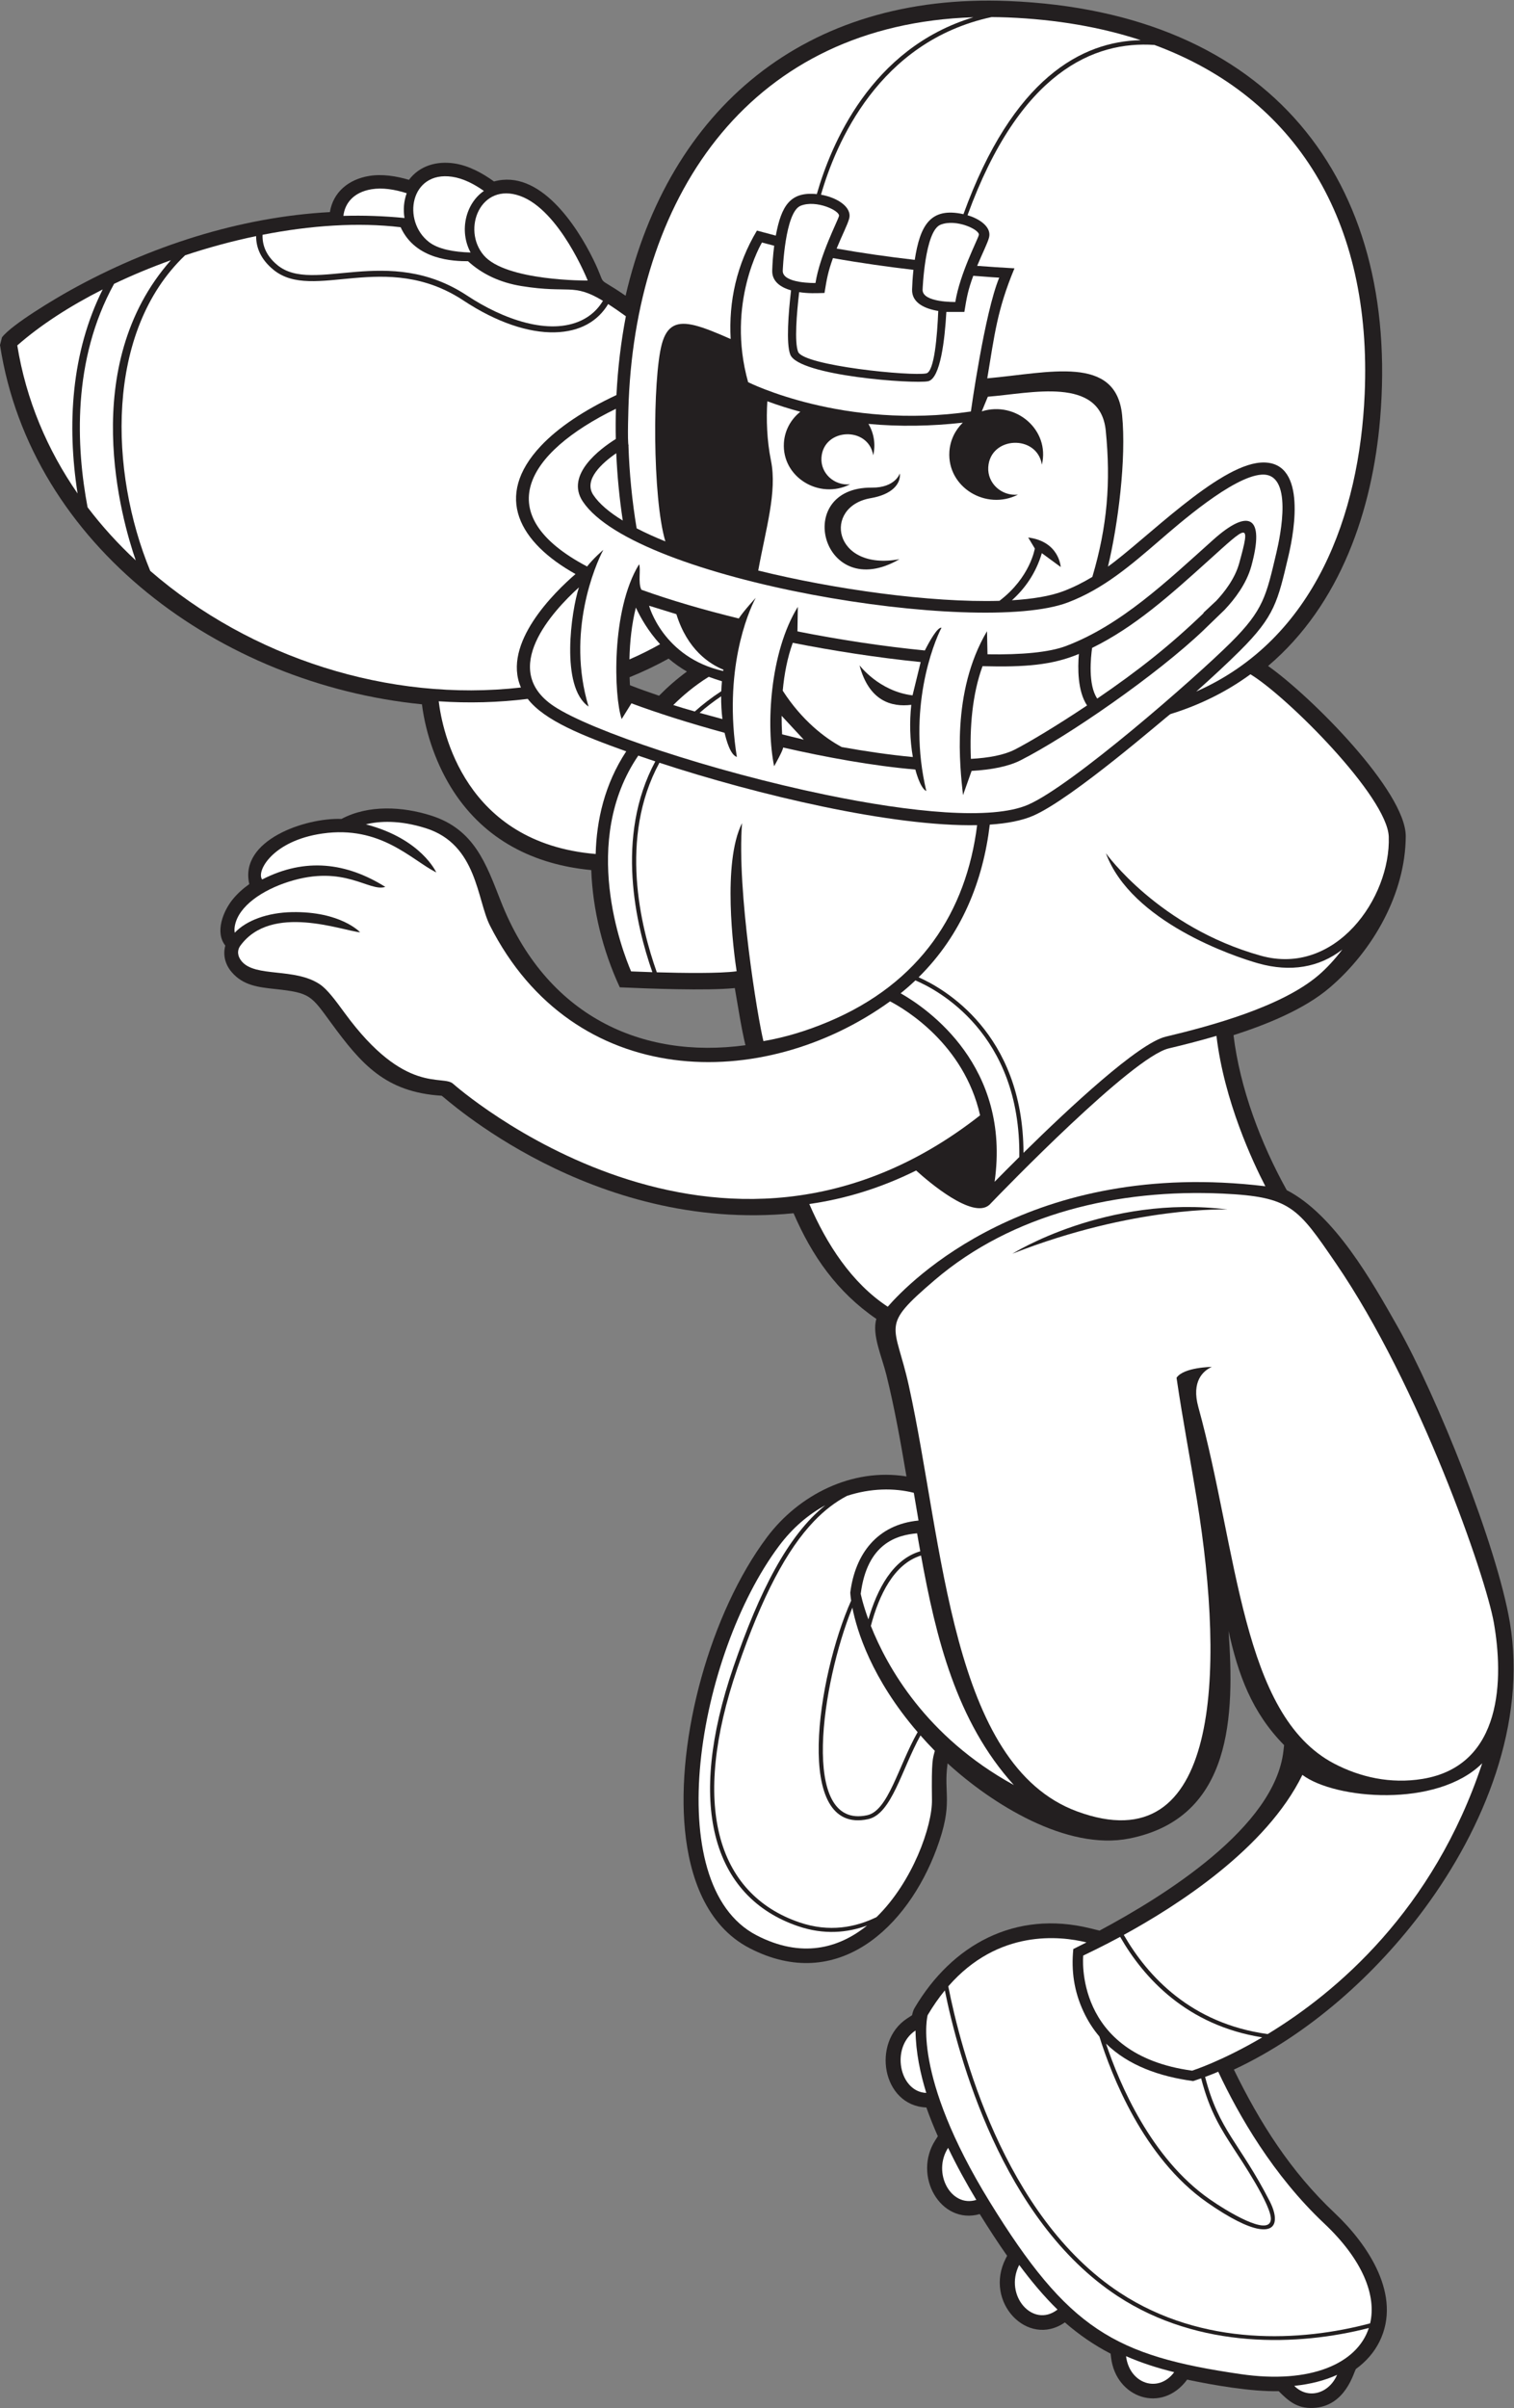 <?xml version="1.0" encoding="UTF-8" standalone="no"?>
<svg
   xmlns:dc="http://purl.org/dc/elements/1.1/"
   xmlns:cc="http://creativecommons.org/ns#"
   xmlns:rdf="http://www.w3.org/1999/02/22-rdf-syntax-ns#"
   xmlns:svg="http://www.w3.org/2000/svg"
   xmlns="http://www.w3.org/2000/svg"
   viewBox="0 0 519.813 826.293"
   height="826.293"
   width="519.813"
   xml:space="preserve"
   id="svg2"
   version="1.1"><rect x="0" y="0" width="519.813" height="826.293" fill="#808080" stroke="none"/><defs
     id="defs6" /><g
     transform="matrix(1.333,0,0,-1.333,0,826.293)"
     id="g10"><g
       transform="scale(0.1)"
       id="g12"><path
         id="path14"
         style="fill:#231f20;fill-opacity:1;fill-rule:evenodd;stroke:none"
         d="m 3178.07,871.086 c 66.97,-137.094 146.02,-262.207 259.39,-368.977 86.83,-81.765 174.16,-212.968 115.6,-331.269 -13.92,-28.113 -34.91,-51.652 -60.56,-70.332 C 3487,93.672 3466.77,3.965 3382.63,0.129 3340.86,-1.777 3318.4,18.281 3293.55,43.281 3223.28,41.887 3126.37,58.418 3057.73,73.047 2992.05,-15.762 2874.35,26.562 2861.89,129.016 l -1.32,10.828 c -42.8,22.148 -81.8,49.094 -117.8,80.488 -95.71,-66.57 -209.55,52.676 -152.35,164.504 l 3.56,6.961 c -24.64,35.051 -47.87,71.023 -70.43,107.351 -101.04,-28.433 -173.26,98.723 -114.46,190.266 l 6.48,10.09 c -10.75,24.351 -20.69,49.059 -29.56,74.117 -114.29,4.531 -141.74,168.762 -49.68,229.089 l 12.87,8.44 c 1.27,6.46 3.23,13.11 6.51,18.66 96.25,162.82 259.04,252.6 452.33,204.99 l 23.99,-5.91 c 166.8,89.18 451.49,266.05 473.7,462.71 l 1.67,14.81 c -83.49,84.78 -118.56,182.46 -142.97,293.86 14.89,-213.61 11.96,-480.88 -255.45,-534.23 -162.46,-32.42 -356.21,90.58 -468.25,193.41 -11.44,-81.11 16.17,-100.13 -28.6,-220.71 -74.08,-199.49 -253.61,-372.86 -481.46,-255.04 -113.26,58.57 -154.94,187.16 -166.33,302.93 -23.45,238.08 65.69,560.4 210.7,754.38 81.92,109.58 219.39,179.79 359.72,157.02 -14.9,87.47 -30.4,175.45 -51.79,261.6 -11.71,47.19 -37.84,104.04 -25.71,143.85 -101.51,69.56 -165.96,162.48 -213.28,272.09 -522.02,-51.53 -900.29,300 -906.29,302.5 -145.135,8.96 -207.225,81.54 -285.014,187.69 -51.629,70.45 -53.004,77.21 -143.278,86.92 -43.617,4.68 -82.988,8.91 -112.695,43.7 -16.828,19.72 -22.898,43.98 -16.371,68.21 -27.18,34.24 -5.691,88.45 19,118.89 12.168,15 26.863,28.12 42.793,39.4 -26.523,113.22 144.59,171.25 237.406,167.74 69.512,37.02 157.399,31.92 230.559,8.78 111.65,-35.29 141.89,-123.94 179.82,-220.51 116.07,-295.54 362.61,-407.34 630.15,-370.79 -10.62,43.5 -19.71,103.07 -27.42,147.11 -71.85,-7.31 -226.07,-1.22 -296.22,1.93 -43.7,94 -69.66,198.47 -73.53,301.8 -149,14.14 -273.46,78.03 -354.6,202.37 -42.65,65.35 -71.74,146.97 -81.48,224.38 C 568.047,4437.27 79.691,4793.18 0,5310.57 l 5.141,19.84 c 25.766,33.75 139.039,100.67 176.543,121.48 202.586,112.39 433.921,188.07 668.019,200.9 8.25,50.89 47.527,84.22 101.258,93.04 33.641,5.52 69.739,-0.35 102.379,-10.03 27.15,35.92 70.32,48.97 116.29,42.31 37.15,-5.39 72.8,-24.82 102.75,-46.52 117.18,32.57 212.64,-112.81 255.78,-200.75 38.77,-79.03 -0.23,-36.15 83.16,-93.39 111.48,479.62 460.74,780.02 986.04,758.65 674.64,-27.45 1009.27,-461.51 957.37,-1075.39 -19.8,-234.1 -101.39,-477.53 -288.55,-636.37 109.33,-76.84 355.3,-322.64 354.58,-438.76 -0.9,-146.37 -83.53,-293.29 -195.72,-389.13 -65.86,-56.26 -163.56,-95.4 -247.9,-122.54 16.56,-136.53 69.95,-278.02 137.05,-398.9 123.33,-63.44 219.91,-235.53 284.86,-350.02 102.14,-180.04 256.38,-564.86 289.83,-762.56 43.85,-259.21 -66.18,-529.06 -220.18,-737.28 -123.81,-167.4 -297.22,-323.927 -490.63,-414.064 z M 1621.57,4455.4 v 0 c 0.24,-6.88 0.56,-13.74 0.95,-20.55 24.79,-9.7 50.03,-18.62 74.97,-27.07 22.12,22.52 46.14,43.48 71.8,62.22 -16.75,9.69 -32.49,20.88 -47.16,33.36 -32.46,-18 -66.07,-33.98 -100.56,-47.96 v 0" /><path
         id="path16"
         style="fill:#ffffff;fill-opacity:1;fill-rule:nonzero;stroke:none"
         d="m 1604.04,4858.69 c -8.63,57.42 -14.26,115.39 -16.78,173.36 -35.65,-24.57 -85.22,-68.19 -59.1,-107.42 15.08,-22.64 41.21,-44.74 75.88,-65.94 z M 44.496,5309.55 v 0 c 22.793,-140.9 77.516,-268.9 155.313,-381.13 -27.485,176.49 -16.496,363.23 64.726,525.27 -84.812,-42.85 -160.351,-91.8 -220.039,-144.14 z m 342.469,-580.4 v 0 c 258.344,-223.97 615.815,-338.7 954.815,-300.19 -49.44,113.51 87.27,246.1 140.54,292.04 -144.5,80.72 -212,199.25 -89.33,329.71 45.16,48.02 112.58,92.76 194.78,131.07 3.54,69.65 11.67,137.47 24.24,202.88 -17.49,12.65 -32.47,22.96 -45.58,31.37 -26.52,-44.1 -72.35,-71.3 -137.58,-72.8 -67.62,-1.56 -150.06,25.76 -234.81,81.74 -201.52,133.12 -387.106,-4.97 -489.884,79.46 -33.277,27.33 -44.551,57.74 -44.445,86.53 -61.551,-12.8 -123.09,-29.5 -182.981,-49.43 C 270.348,5345.25 281.797,4983.38 386.965,4729.15 Z M 1621.23,4501.24 v 0 c 30.86,13.36 57.05,26.87 78.91,39.21 -31.11,34.04 -50.9,69.51 -62.35,94.33 -10.65,-42.58 -15.61,-88.13 -16.56,-133.54 v 0" /><path
         id="path18"
         style="fill:#ffffff;fill-opacity:1;fill-rule:nonzero;stroke:none"
         d="m 2812.91,4530.87 c -3.32,-23.48 -10.98,-95.01 13.22,-130.44 106.9,72.95 187.19,136.6 274.08,220.07 l -0.6,0.72 31.85,29.79 0.09,-0.09 c 22.06,23.26 49.3,58.26 60.27,98.05 30.26,109.64 21.96,97.93 -78.87,7.05 -98.48,-88.76 -189.77,-171.06 -300.04,-225.15 z m 268.36,-112.23 v 0 c 306.09,135.34 420.19,456.18 433.7,765.69 19.46,445.75 -176.13,763.69 -541.45,898.69 -154.2,10.67 -346.52,-67.73 -481.51,-438.36 34.6,-10.28 61.97,-32.1 55.45,-57.25 -3.85,-14.86 -17.15,-40.71 -30.6,-73.02 32.81,-2.52 64.95,-4.63 96.09,-6.37 -44.66,-107.08 -51.33,-170.8 -70.05,-283.2 158.83,14.06 331.61,61.84 347.31,-94.75 11.25,-112.52 -10.57,-282.55 -36.47,-389.87 95.62,68.19 282.14,259.84 392.94,267.69 118.46,8.4 88.46,-170.45 72.1,-239.68 -27.77,-117.42 -34.76,-154.99 -125.64,-245.26 -31.26,-31.06 -69.79,-66.88 -111.87,-104.31 z M 2507.2,6154.29 v 0 c -569.14,-18.1 -864.47,-448.69 -887.85,-985.33 -0.62,-13.88 -3.87,-110.93 -0.24,-117.28 l -0.4,-0.22 c 2.29,-71.11 9.37,-142.41 21.05,-212.77 22.38,-11.55 47.2,-22.79 74.03,-33.64 -33.62,111.89 -33.05,418.79 -9.16,507.88 13.26,49.45 40.3,59.39 85.64,48.05 25.49,-6.38 58.36,-20.26 91.69,-34.98 -5.35,96.84 15.4,191.8 67.65,279.14 l 48.57,-12.95 c 14.32,76.75 37.03,113.86 105.67,106.83 35.83,125.85 138.7,375.41 403.35,455.27 z M 1742.13,4617.72 v 0 l -70.35,21.77 c 0,0 35.6,-132.99 190.93,-168.15 l 0.56,3.46 c -35.62,14.51 -92.82,51.37 -121.14,142.92 v 0" /><path
         id="path20"
         style="fill:#ffffff;fill-opacity:1;fill-rule:nonzero;stroke:none"
         d="m 2938.11,6095.32 c -102.13,33.5 -216.63,53.41 -342.7,58.54 -13.98,0.57 -27.77,0.83 -41.45,0.93 -290.98,-62.85 -401.57,-325.83 -439.34,-457.26 42.08,-7.38 80.19,-32.1 72.63,-61.29 -4.04,-15.52 -18.36,-43.04 -32.39,-77.37 65.77,-11.7 133.73,-21.31 201.23,-29.1 13.79,88.61 39.96,136.53 125.45,117.61 127.26,350.75 305.46,444.95 456.57,447.94 v 0" /><path
         id="path22"
         style="fill:#ffffff;fill-opacity:1;fill-rule:nonzero;stroke:none"
         d="m 1586.09,5068.71 c -0.54,25.95 -0.45,51.87 0.28,77.71 -232.33,-113.29 -326.74,-273.03 -74.22,-405.97 15.82,20.56 41.79,42.83 41.79,42.83 -20.5,-38.44 -95.71,-212.3 -38.04,-403.36 -73.42,50.47 -44.32,247.16 -24.77,306.74 -67.1,-60.68 -206.56,-210.93 -64.8,-305.62 94.29,-62.98 407.72,-167.81 701.57,-228.46 219.4,-45.27 426.54,-65.85 519.83,-25.49 113.01,48.87 430.4,326.19 522.28,417.48 84.52,83.98 91.25,120.03 117.37,230.5 10.86,45.91 44.36,207.68 -38.38,201.82 -74.19,-5.26 -212.27,-126.25 -262.81,-169.82 -73.98,-63.8 -144.55,-124.66 -235.91,-159.24 -230.63,-87.31 -1112.67,54.92 -1249.21,259.99 -45.82,68.82 45.14,135.93 85.02,160.89 z m 790.22,383.99 v 0 c 0,0 5.55,151.01 45.9,167.45 40.34,16.44 102.42,-13.01 98.95,-26.38 -3.46,-13.36 -48.64,-98.99 -60.59,-172.39 0,0 -84.63,-1.92 -84.26,31.32 z m -413.77,121.72 v 0 c 0,0 -92.97,-155.46 -35.61,-359.53 0,0 245.69,-123.64 573.75,-75.44 0,0 35.32,254.14 73.01,344.53 0,0 -25.12,1.39 -66.88,4.79 -13.56,-36.94 -16.82,-55.3 -22.95,-93.02 l -46.35,0.03 c -3.9,-69.49 -15.09,-171.7 -47.07,-178.45 -34.8,-7.35 -333.89,13.53 -355.02,68.79 -10.97,28.65 -4.59,107.75 2.06,165.15 -26.89,7.75 -49.39,22.92 -48.48,51.2 0.5,15.68 1.82,38.84 5.08,63.72 -10.63,2.67 -21.16,5.4 -31.54,8.23 z m 454.1,-176.2 v 0 c -34.3,5.71 -68.54,20.66 -67.42,55.43 0.41,12.85 1.37,30.72 3.49,50.45 -63.44,7.45 -135.1,17.32 -207.33,30.18 -12.8,-35.65 -15.87,-53.55 -21.75,-89.71 -22.44,-0.55 -40.77,-1.66 -65.21,2.15 -6.43,-55.02 -12.46,-128.28 -2.85,-153.42 13.82,-36.11 292.62,-63.66 330.34,-55.69 20.64,4.35 28.07,96.41 30.73,160.61 z m -400.55,103.3 v 0 c 0,0 5.54,151.02 45.89,167.46 40.36,16.43 102.42,-13.01 98.96,-26.38 -3.46,-13.37 -48.64,-98.99 -60.58,-172.4 0,0 -84.64,-1.92 -84.27,31.32 z m -370.04,-755.41 v 0 c 5.06,-10.94 -3.33,-48.51 5.98,-65.47 74.74,-26.94 160.53,-51.96 250.84,-74 12.22,19.05 43.58,53.04 43.58,53.04 -20.48,-38.22 -83.73,-188.34 -48.57,-409.53 -17.15,5.56 -27.03,43.42 -31.61,62.17 -91.15,24.9 -174.59,51.48 -239.89,75.88 l -25.13,-40.47 c -20.09,57.9 -27.91,279.97 44.8,398.38 z m 408.92,-109.5 v 0 l -1.02,-63.25 c 107.58,-21.28 221.79,-38.78 328.15,-49.08 12.47,24.69 32.51,60.21 42.94,58.66 -20.56,-39.42 -89.16,-210.68 -39.13,-420.58 -16.36,7.34 -28.27,55.43 -28.27,55.43 -109.34,9.37 -230.37,31.53 -340.65,56.72 0.69,-6.24 -23.1,-48.28 -23.1,-48.28 -21.04,102.93 -11.59,292.61 61.08,410.38 z m 487.25,-62.76 v 0 l 1.25,-59.42 c 87.76,-1.54 158.97,4.95 202.26,21.33 141.54,53.57 259.33,166.17 378.99,273.34 90.53,81.08 134.48,63.49 98.18,-68.06 -12.57,-45.56 -43.23,-85.1 -67.84,-111.13 l 0.08,-0.07 -54.05,-52.23 0.04,-0.03 c -120.64,-115.5 -351.7,-274.93 -472.81,-336.22 -30.85,-15.62 -74.08,-24.16 -125.78,-27.1 l -22.14,-62.44 c -7.76,72.4 -31.11,264.98 61.82,422.03 v 0" /><path
         id="path24"
         style="fill:#ffffff;fill-opacity:1;fill-rule:nonzero;stroke:none"
         d="m 2357.75,3674.98 c -12.02,-11.41 -24.66,-22.48 -37.98,-33.2 70.46,-40.1 284.28,-187.89 241.99,-485.27 16.89,17.19 38.71,39.17 63.65,63.85 4.18,318.88 -212.07,431.07 -267.66,454.62 z m -669.87,563.74 v 0 c -14.99,4.97 -29.66,9.93 -43.9,14.88 -150.33,-220.32 -41.14,-502.6 -18.48,-555.45 11.12,-0.47 30.75,-1.26 54.78,-2.02 -41.98,119.49 -96.8,348.67 7.6,542.59 z m 137.51,217.74 v 0 c -36.91,-22.95 -67.5,-49.08 -91.22,-72.67 15.53,-4.99 34.22,-10.57 55.37,-16.59 20.33,18.28 43.07,35.73 68.25,52.21 0.32,8.52 0.89,17.05 1.69,25.59 -12.28,3.79 -23.8,7.8 -34.09,11.46 v 0" /><path
         id="path26"
         style="fill:#ffffff;fill-opacity:1;fill-rule:nonzero;stroke:none"
         d="m 3220.72,4462.97 c -59.33,-43.37 -127.77,-78.29 -206.22,-102.51 -8.21,-4.51 -251.37,-217.48 -353.66,-261.72 -28.95,-12.51 -66.9,-19.79 -111.49,-22.75 -17.12,-143.7 -71.71,-282.92 -183.3,-392.96 62.54,-27.62 269.44,-142.41 270.1,-452.06 117.94,116.12 296.31,282.45 366.45,299.14 115.01,27.37 297.96,76.59 393.36,158.09 21.35,18.24 42.14,40.97 61.58,66.36 -59.83,-46.56 -133.91,-58.82 -215.94,-35.94 -62.75,17.51 -327.97,106.77 -393.16,283.76 0.39,-0.54 135.83,-190.43 399.06,-263.86 192.3,-53.64 334.76,148.63 329.5,306.22 -3.44,103.04 -262.07,361.28 -356.28,418.23 z M 2359.65,3185.6 v 0 c -93.29,-46.37 -185.6,-73.56 -275.17,-86.25 44.46,-102.71 108.65,-202.99 202.04,-264.45 56.21,64.6 366.85,383.17 972.62,310.11 -31.76,61.32 -106.09,219.1 -125.94,387.14 -46.34,-13.64 -89.36,-24.27 -122.93,-32.26 -94.16,-22.41 -426.02,-365.25 -462.16,-402.91 l -0.04,0.02 c -42.91,-37.49 -156.33,59.56 -188.42,88.6 z m -557.69,1178.09 v 0 c 18.14,-5.08 37.84,-10.45 58.72,-16 -2.32,19.51 -3.39,39.04 -3.2,58.62 -20.15,-13.59 -38.65,-27.81 -55.52,-42.62 z m 212.54,-55.34 v 0 c 18.47,-4.58 37.1,-9.15 55.73,-13.69 l -57.05,61.42 c -0.02,-16.02 0.45,-31.97 1.32,-47.73 z m 502.27,-233.74 v 0 c -218.41,-4.5 -565.55,77.77 -818.33,160.63 -104.96,-193.04 -48.35,-422.55 -6.7,-539.46 67.34,-1.97 161.49,-3.3 205.57,2.65 -7.99,52.05 -37.54,279.39 14,381.43 -14.04,-172.73 40.69,-504.63 55.07,-561.25 56.69,9.75 111.69,26.6 166.72,49.68 238.5,100.03 355.85,284.08 383.67,506.32 v 0" /><path
         id="path28"
         style="fill:#ffffff;fill-opacity:1;fill-rule:nonzero;stroke:none"
         d="m 1612.93,4264.56 c -109.32,39.33 -210.11,78.48 -253.67,135.1 -75.42,-9.46 -152.33,-11.37 -229.26,-6.27 8.99,-74.73 65.59,-364.7 404.26,-393.04 2.26,86.33 22.69,179.22 78.67,264.21 z m -565.37,1436.81 v 0 c -31.08,9.84 -62.505,14.82 -90.572,10.21 -46.418,-7.62 -68.804,-36.15 -72.484,-68.56 51.387,1.45 103.949,-0.17 157.356,-5.5 -3.64,21.81 -1.63,44.04 5.7,63.85 z m 198.85,5.84 v 0 c -26.18,18.5 -54.2,32.5 -82.13,36.54 -107.6,15.6 -129.44,-113.58 -59.54,-167.91 24.19,-18.8 64.69,-25.89 107.31,-27.11 -29.97,55.9 -12.55,126.38 34.36,158.48 z m 267.38,-230.69 v 0 c 0,0 -72.07,181.24 -174.09,217.76 -102.03,36.53 -150.76,-85.61 -93.84,-152.6 56.91,-67 267.93,-65.16 267.93,-65.16 z m 778.75,-1855.5 v 0 C 1964.07,3384 1477.03,3391.68 1261.89,3816.3 c -33.58,66.27 -32.82,208.61 -164.9,250.36 -68.24,21.58 -119.978,18.47 -154.595,10.01 143.055,-37.26 181.055,-123.48 181.315,-123.83 -64.62,32.68 -143.101,121.73 -293.3,100.2 -128.832,-18.46 -170.961,-97.72 -155.172,-118.28 111.719,57.35 217.707,43.1 317.172,-19.06 -41.926,-13.88 -105.121,58.94 -248.851,13.26 -67.539,-21.46 -128.586,-62.28 -138.5,-112.67 -1.43,-7.27 -1.454,-13.59 -0.371,-18.56 30.308,32.08 85.003,51.78 147.355,52.96 125.727,2.37 175.34,-51.74 175.48,-51.9 -45.671,3.96 -228.105,75 -308.222,-34.19 -9.543,-13.02 -7.406,-28.08 3.508,-40.86 35.484,-41.56 135.73,-15.59 200.511,-58.53 19.707,-13.06 40.379,-41.26 65.114,-75 155.336,-211.98 252.336,-156.73 278.796,-181.51 1.98,-1.85 685.61,-608.25 1357.16,-81.05 -41.51,183.72 -193.74,273.48 -231.85,293.37 v 0" /><path
         id="path30"
         style="fill:#ffffff;fill-opacity:1;fill-rule:nonzero;stroke:none"
         d="m 225.559,4892.86 c -29.258,155.03 -40.27,378.51 68.246,575.2 46.633,22.26 95.738,42.65 146.277,60.8 -240.516,-272.38 -126.723,-668.04 -90.453,-772.72 -45.316,42.14 -86.93,87.81 -124.07,136.72 z m 1327.461,531.51 v 0 c -77.91,46.67 -85.56,18.01 -209.41,37.89 -57.08,9.16 -103.18,31.98 -138.16,64.04 -35.72,0.08 -134.77,2.36 -173.5,87.51 -109.278,13.07 -232.231,4.75 -355.704,-19.51 -0.859,-26.07 8.555,-53.6 38.32,-78.05 93.211,-76.56 284.219,56.54 488.574,-78.45 93.01,-61.45 211.35,-103.25 294.46,-63.82 24.49,11.63 42.65,29.01 55.42,50.39 v 0" /><path
         id="path32"
         style="fill:#ffffff;fill-opacity:1;fill-rule:evenodd;stroke:none"
         d="m 2341.01,2630.84 c 89.55,-406.82 107.65,-975.24 433.35,-1095.15 366.99,-135.12 381.38,354.4 308.46,802.34 -16.69,102.61 -36.59,205.93 -52.45,314.05 18.34,27.28 90.87,27.94 90.87,27.94 -22.03,-9.87 -53.1,-36.88 -34.76,-103.32 102.27,-370.81 110.52,-792.83 350.08,-918.01 66.12,-34.54 144.45,-52.79 227.05,-39.33 208.73,34.04 208.75,261.39 184.06,402.06 -20.81,118.49 -191.15,610.22 -406.62,924.9 -99.19,144.87 -116.9,171.61 -291.32,179.8 -269.73,12.67 -542.14,-51.69 -742.06,-222.38 -143.45,-122.47 -102.62,-109.57 -66.66,-272.9 z m 266.63,340.58 v 0 c 0,0 243.41,153.11 554.1,113.77 0,0 -240.3,9.58 -554.1,-113.77 v 0" /><path
         id="path34"
         style="fill:#ffffff;fill-opacity:1;fill-rule:evenodd;stroke:none"
         d="m 2216.93,2095.92 c 0,0 4.89,-25.4 19.73,-65.91 22.65,77.88 62.75,154.62 133.63,175.35 -2.79,15.48 -5.5,30.91 -8.19,46.28 -51.53,-4.54 -128.56,-25.16 -145.17,-155.72 z m 573.12,-931.26 v 0 c 0,0 -25.83,-254.847 280.42,-296.293 0,0 75.37,23.723 180.57,85.703 -193.77,30.84 -304.65,152.18 -365.9,258.73 -49.53,-26.71 -85.26,-43.27 -95.09,-48.14 v 0" /><path
         id="path36"
         style="fill:#ffffff;fill-opacity:1;fill-rule:evenodd;stroke:none"
         d="m 3265.21,962.551 c 176.21,106.969 426.76,318.059 552.49,697.079 -117.39,-116.15 -380.04,-92.61 -463.16,-29.86 -93.01,-190.24 -323.21,-337.09 -460.06,-411.89 61.36,-106.63 173.35,-228.29 370.73,-255.329 z M 2243.03,2013.32 v 0 c 41.35,-104.42 141.81,-285.54 368.33,-409.66 -148.7,164.12 -200.87,380.78 -239.1,590.83 -70.08,-21.63 -108.37,-102.22 -129.23,-181.17 v 0" /><path
         id="path38"
         style="fill:#ffffff;fill-opacity:1;fill-rule:evenodd;stroke:none"
         d="m 2233.28,1241.95 c -73.46,-59.38 -169.39,-84.7 -284.33,-25.27 -252.83,130.71 -152.2,721.93 57.5,1002.43 35.32,47.25 76.38,81.41 119.21,104.71 -96.21,-77.15 -169.93,-221.92 -236.42,-415.79 -61.59,-179.58 -73.78,-324.14 -46.79,-433.78 29.3,-119.01 104.57,-196.91 212.9,-233.91 67.01,-22.88 127.12,-16.98 177.93,1.61 z m 152.51,-430.876 v 0 c -70.05,2.793 -92.41,118.301 -27.72,160.684 0.76,-57.149 12.61,-111.653 27.72,-160.684 z M 3443.89,85.312 v 0 c -21.2,-48.789 -75.01,-63.809 -110.25,-28.34 42.13,4.336 79.09,14.074 110.25,28.34 z m -419.57,6.914 v 0 c -40.76,-55.156 -115.34,-29.785 -123.97,41.152 39.04,-17.129 80.06,-30.32 123.97,-41.152 z M 2723.77,253.359 v 0 c -63.6,-49.421 -138.5,36.914 -98.63,114.903 29.93,-40.301 62.92,-80.137 98.63,-114.903 z m -209.06,282.293 v 0 c -65.75,-20.496 -114.14,69.516 -72.7,134.043 22.31,-46.621 47.28,-91.773 72.7,-134.043 z m -81.12,539.298 v 0 c -15.3,-18.69 -30.11,-39.8 -44.24,-63.69 0,0 -42.87,-151.28 159.61,-480.244 202.5,-328.965 321.77,-396.621 646.7,-443.836 180.59,-26.25 300.14,27.461 329.98,118.75 -180.97,-46.465 -436.75,-55.813 -647.12,82.156 -298.75,195.898 -411.36,621.102 -444.93,786.864 z m 660.16,-226.376 v 0 c -6.87,-2.441 -13.73,-4.773 -20.59,-7.011 -86.83,11.738 -166.66,39.992 -224.45,96.457 34.55,-103.262 115.56,-294.747 266.3,-400.168 43.72,-30.579 153.25,-97.637 158.23,-53.36 3.9,34.578 -80.73,160.305 -91.2,176.387 -37.2,57.207 -66.04,101.543 -88.29,187.695 z M 2363.5,1739.8 v 0 c -49.94,-88.23 -75.63,-202.17 -129.89,-213.88 -174.91,-37.76 -116.54,342.23 -38.22,534.42 11.81,-59.91 49.37,-182.59 168.11,-320.54 v 0" /><path
         id="path40"
         style="fill:#ffffff;fill-opacity:1;fill-rule:evenodd;stroke:none"
         d="m 2798.47,1198.55 c -67.62,16.65 -227.14,34.91 -356.04,-113.08 31.05,-157.872 141.27,-591.525 442.11,-788.79 213.8,-140.203 468.02,-125.938 644.48,-78.797 16.68,71.441 -18.69,163.347 -118.6,257.449 -131.01,123.379 -219.52,277.109 -272.62,390.273 -11.28,-4.707 -22.57,-9.16 -33.85,-13.339 35.81,-139.051 89.02,-168.938 166.42,-320.078 20.72,-40.45 21.86,-79.922 -28.91,-70.958 -28.84,5.098 -73.62,26.868 -132.75,68.211 -163.8,114.551 -246.23,327.993 -277.06,426.836 -15.94,18.711 -29.76,40.078 -41.04,64.413 -24.11,51.97 -31.8,104.54 -26.1,160.76 10.77,5.33 22.13,11.04 33.96,17.1 z m -390.65,493.04 v 0 c -5.18,-19.99 -8.86,-22.2 -7.39,-126.29 0.95,-67.37 -49.58,-210.78 -142.7,-301.59 -54.26,-26.53 -121.88,-39.85 -198.81,-13.57 -104.82,35.8 -177.67,111.24 -206.04,226.5 -26.54,107.8 -14.39,250.45 46.55,428.13 63.37,184.79 126.99,304.9 197.51,378.37 27,28.12 55.04,49.38 84.5,64.83 60.92,20.06 121.95,20.71 172.25,7.91 4.01,-23.69 8.03,-47.5 12.13,-71.35 -106.7,-10.29 -163.18,-86.13 -175.79,-185.43 0,0 0.25,-7.34 2.24,-20.77 -87.07,-194.86 -150.19,-604.35 43.69,-562.52 60.56,13.08 86.03,127.22 134.91,215.51 11.57,-13.13 23.86,-26.38 36.95,-39.73 v 0" /><path
         id="path42"
         style="fill:#ffffff;fill-opacity:1;fill-rule:evenodd;stroke:none"
         d="m 2213.78,4486.14 c 0,0 50.09,-66.96 136.63,-77.41 l 20.96,85.73 c -112.09,11.22 -229.08,29.65 -329.49,49.53 -13.81,-38.36 -21.93,-80.34 -25.83,-123.21 49.32,-76.62 108.81,-122.1 152.04,-145.17 59.98,-10.72 122.98,-20.03 183.05,-25.67 -7.53,44.63 -8.89,89.36 -3.98,134.42 -51.39,-6.43 -108.98,10.01 -133.38,101.78 z m -260.82,243.88 v 0 c 194.03,-47.98 443.57,-83.11 621.29,-77.96 79.48,60.33 91.11,134.7 91.11,134.7 l -17.05,28.3 c 80.38,-10.22 83.74,-75.93 83.74,-75.93 l -48.61,35.64 c -15.33,-51.67 -43.56,-91.13 -77.08,-121.29 53.5,3.25 98.95,10.74 132.25,23.34 26.42,10 51.19,22.52 74.91,36.84 38.49,129.85 47.86,243.48 34.55,376.55 -14.11,141.25 -193.89,95.71 -303.71,87.33 l -15.62,-37.74 c 88.17,27.52 175.88,-48.2 154.85,-137.17 -12.7,78.46 -133.06,73.42 -138.13,-6.32 -2.63,-41.47 33.89,-75.04 76.39,-70.94 -82.21,-41.64 -182.36,19.16 -176.56,110.52 1.87,29.31 14.78,55.42 34.59,74.79 -81.29,-9.14 -162.61,-10.62 -243.06,-3.18 14.27,-24.16 18.93,-52.89 12.3,-80.94 -12.26,75.74 -128.44,70.89 -133.33,-6.1 -2.54,-39.98 32.65,-72.45 73.73,-68.49 -79.35,-40.18 -176.04,18.5 -170.43,106.71 2.06,32.49 18.2,60.91 42.33,80.08 -28.58,7.69 -56.94,16.66 -85.06,27 -2.85,-47.29 -1.24,-100.01 9.5,-153.28 16.09,-79.73 -13.46,-175.25 -32.9,-282.46 z m 364.77,250.11 v 0 c 0,0 -11.55,-37.2 -71.99,-36.65 -206.85,1.93 -128.23,-300.06 71.03,-184.23 -171.06,-31.65 -198.46,135.84 -73.94,157.14 53.94,9.22 77.61,36.07 74.9,63.74 z m 182.99,-734.91 v 0 c 46.09,2.51 85.19,9.82 112.68,23.74 33.79,17.1 105.54,59.69 186.53,113.79 -24.74,36.91 -24.12,97.19 -21.07,132.6 -67.8,-28.54 -138.18,-34.4 -248.17,-31.5 -26.45,-72.35 -33.38,-157.74 -29.97,-238.63 v 0" /></g></g></svg>